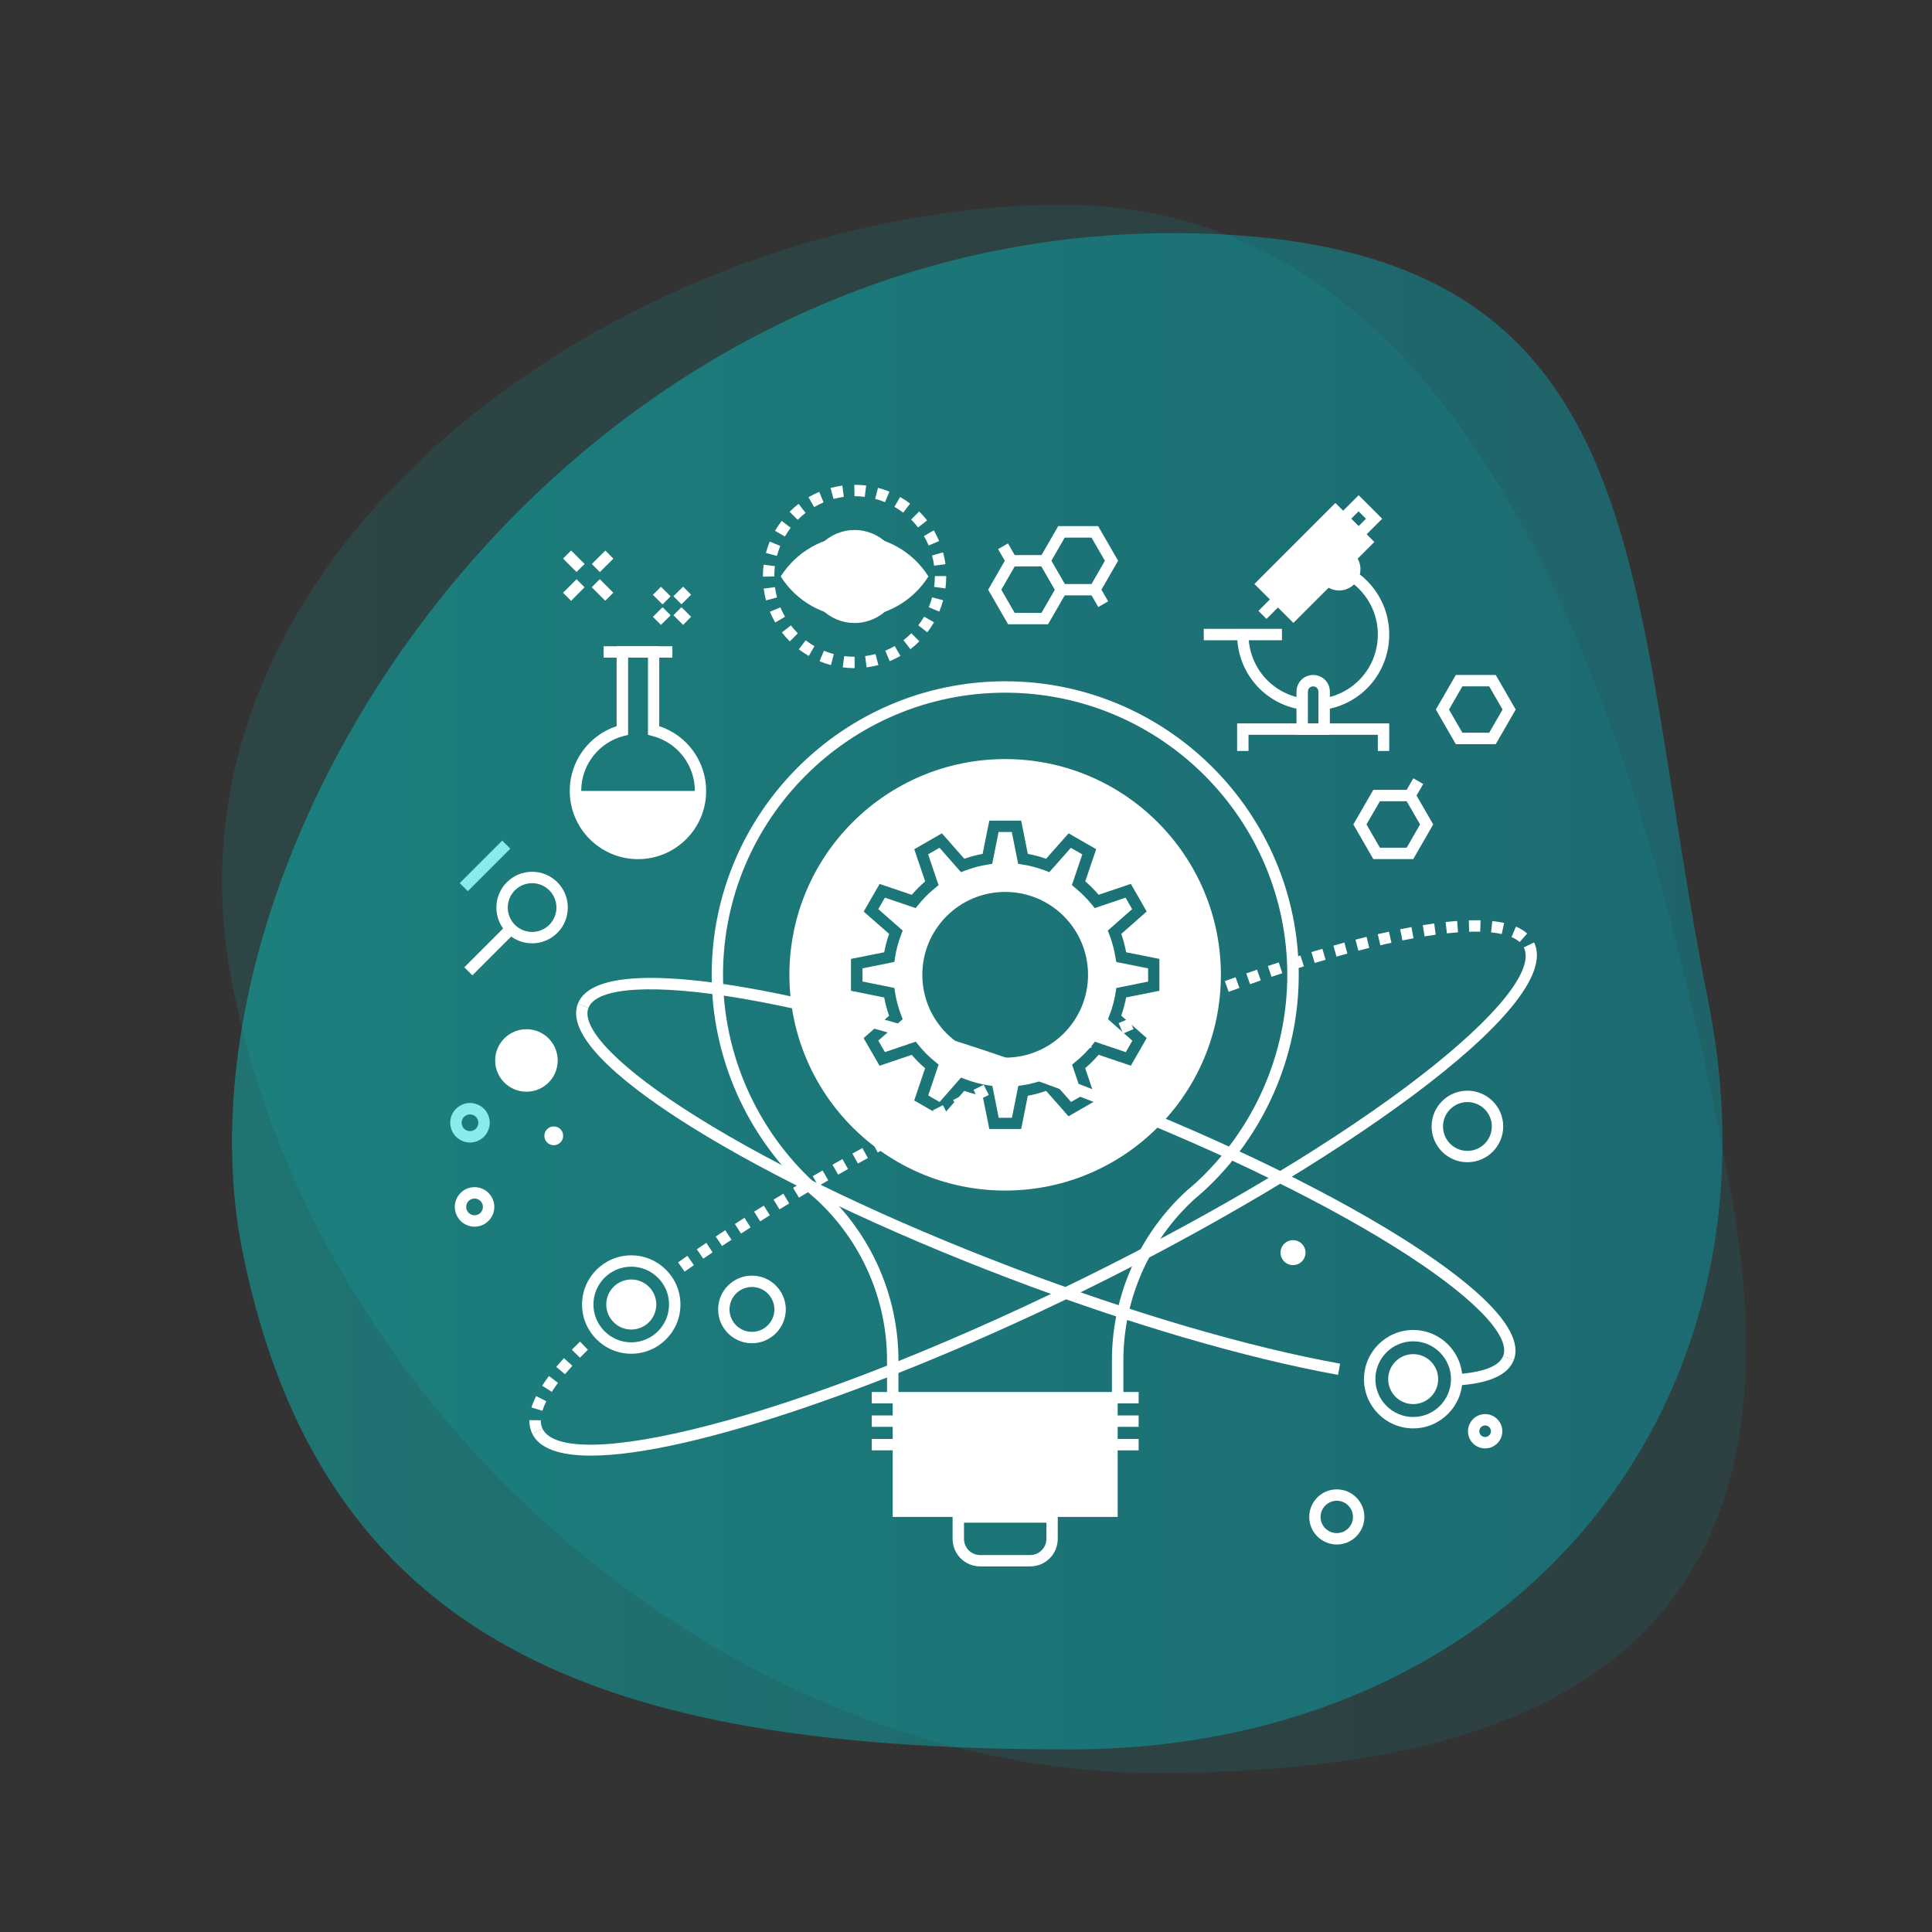 <?xml version="1.0" encoding="UTF-8" standalone="no"?>
<svg
   xmlns:dc="http://purl.org/dc/elements/1.1/"
   xmlns:cc="http://creativecommons.org/ns#"
   xmlns:rdf="http://www.w3.org/1999/02/22-rdf-syntax-ns#"
   xmlns:svg="http://www.w3.org/2000/svg"
   xmlns="http://www.w3.org/2000/svg"
   xmlns:xlink="http://www.w3.org/1999/xlink"
   xmlns:sodipodi="http://sodipodi.sourceforge.net/DTD/sodipodi-0.dtd"
   xmlns:inkscape="http://www.inkscape.org/namespaces/inkscape"
   xml:space="preserve"
   style="enable-background:new 0 0 300 300;"
   viewBox="0 0 300 300"
   y="0px"
   x="0px"
   id="Capa_1"
   version="1.1"
   sodipodi:docname="img-aprende-mobile.svg"
   inkscape:version="0.92.4 (5da689c313, 2019-01-14)"><rect x="0" y="0" width="300" height="300" fill="#333333" stroke="none"/><sodipodi:namedview
   pagecolor="#ffffff"
   bordercolor="#666666"
   borderopacity="1"
   objecttolerance="10"
   gridtolerance="10"
   guidetolerance="10"
   inkscape:pageopacity="0"
   inkscape:pageshadow="2"
   inkscape:window-width="1920"
   inkscape:window-height="976"
   id="namedview180"
   showgrid="false"
   inkscape:zoom="1.1125147"
   inkscape:cx="41.355681"
   inkscape:cy="119.60726"
   inkscape:window-x="0"
   inkscape:window-y="27"
   inkscape:window-maximized="1"
   inkscape:current-layer="g68" /><defs
   id="defs73"><clipPath
     id="SVGID_2_-0"><use
       id="use7"
       style="overflow:visible"
       xlink:href="#SVGID_1_"
       x="0"
       y="0"
       width="100%"
       height="100%" /></clipPath><clipPath
     id="SVGID_4_-9"><use
       id="use13"
       style="overflow:visible"
       xlink:href="#SVGID_3_"
       x="0"
       y="0"
       width="100%"
       height="100%" /></clipPath><clipPath
     id="clipPath283"><use
       id="use281"
       style="overflow:visible"
       xlink:href="#SVGID_1_"
       x="0"
       y="0"
       width="100%"
       height="100%" /></clipPath><clipPath
     id="SVGID_6_-1"><use
       id="use25"
       style="overflow:visible"
       xlink:href="#SVGID_5_"
       x="0"
       y="0"
       width="100%"
       height="100%" /></clipPath><rect
     height="249.13"
     width="249.08"
     y="19.3"
     x="26.13"
     id="SVGID_1_" /><rect
     height="249.13"
     width="249.08"
     y="19.3"
     x="26.13"
     id="SVGID_3_" /><rect
     height="240.9"
     width="234.18"
     y="25.04"
     x="28.5"
     id="SVGID_5_" /><clipPath
     clipPathUnits="userSpaceOnUse"
     id="clipPath60"><path
       d="M 74.221,761.957 H 393.885 V 433.123 H 74.221 Z"
       id="path58-3"
       inkscape:connector-curvature="0" /></clipPath><clipPath
     clipPathUnits="userSpaceOnUse"
     id="clipPath64"><path
       d="m 390.81,595.494 c 17.795,-89.675 -43.443,-162.371 -136.78,-162.371 -93.336,0 -159.772,18.353 -177.567,108.028 -17.795,89.675 71.99,227.944 210.306,220.519 94.204,-5.058 86.246,-76.501 104.041,-166.176"
       id="path62-6"
       inkscape:connector-curvature="0" /></clipPath><linearGradient
     x1="0"
     y1="0"
     x2="1"
     y2="0"
     gradientUnits="userSpaceOnUse"
     gradientTransform="matrix(319.665,0,0,-319.665,74.221,597.54)"
     spreadMethod="pad"
     id="linearGradient70"><stop
       style="stop-opacity:1;stop-color:#00dbd4"
       offset="0"
       id="stop66" /><stop
       style="stop-opacity:1;stop-color:#00afbf"
       offset="1"
       id="stop68" /></linearGradient><clipPath
     clipPathUnits="userSpaceOnUse"
     id="clipPath28"><path
       d="M 70.99,769.796 H 411 V 429.727 H 70.99 Z"
       id="path26"
       inkscape:connector-curvature="0" /></clipPath><clipPath
     clipPathUnits="userSpaceOnUse"
     id="clipPath32"><path
       d="m 407.139,558.106 c 18.827,-94.873 -32.396,-128.379 -127.578,-128.379 -95.184,0 -187.606,76.909 -206.433,171.78 -18.826,94.872 90.237,168.289 185.42,168.289 95.183,0 129.765,-116.818 148.591,-211.69"
       id="path30"
       inkscape:connector-curvature="0" /></clipPath><linearGradient
     x1="0"
     y1="0"
     x2="1"
     y2="0"
     gradientUnits="userSpaceOnUse"
     gradientTransform="matrix(340.01,0,0,-340.01,70.99,599.761)"
     spreadMethod="pad"
     id="linearGradient38"><stop
       style="stop-opacity:1;stop-color:#00dbd4"
       offset="0"
       id="stop34" /><stop
       style="stop-opacity:1;stop-color:#00afbf"
       offset="1"
       id="stop36" /></linearGradient></defs>
<style
   id="style2"
   type="text/css">
	.st0{opacity:0.7;}
	.st1{opacity:0.11;clip-path:url(#SVGID_2_);}
	.st2{clip-path:url(#SVGID_4_);fill:#333333;}
	.st3{opacity:0.2;clip-path:url(#SVGID_2_);}
	.st4{clip-path:url(#SVGID_6_);fill:#333333;}
	.st5{fill:#FFFFFF;}
	.st6{opacity:0.11;}
	.st7{clip-path:url(#SVGID_8_);}
	.st8{clip-path:url(#SVGID_10_);fill:url(#SVGID_11_);}
	.st9{opacity:0.2;}
	.st10{clip-path:url(#SVGID_13_);}
	.st11{clip-path:url(#SVGID_15_);fill:url(#SVGID_16_);}
	.st12{opacity:0.84;}
	.st13{opacity:0.11;fill:url(#SVGID_17_);}
	.st14{opacity:0.2;fill:url(#SVGID_18_);}
	.st15{fill:url(#SVGID_19_);}
	.st16{opacity:0.11;fill:url(#SVGID_20_);}
	.st17{opacity:0.2;fill:url(#SVGID_21_);}
	.st18{fill:url(#SVGID_22_);}
	.st19{opacity:0.11;fill:url(#SVGID_23_);}
	.st20{opacity:0.2;fill:url(#SVGID_24_);}
	.st21{fill:url(#SVGID_25_);}
	.st22{opacity:0.95;}
	.st23{opacity:0.11;fill:url(#SVGID_26_);}
	.st24{opacity:0.2;fill:url(#SVGID_27_);}
	.st25{fill:url(#SVGID_28_);}
	.st26{fill:url(#SVGID_29_);}
	.st27{fill:url(#SVGID_30_);}
	.st28{fill:url(#SVGID_31_);}
	.st29{fill:url(#SVGID_32_);}
	.st30{fill:url(#SVGID_33_);}
	.st31{fill:url(#SVGID_34_);}
	.st32{fill:url(#SVGID_35_);}
	.st33{fill:url(#SVGID_36_);}
	.st34{fill:url(#SVGID_37_);}
	.st35{opacity:0.15;}
	.st36{opacity:0.11;fill:url(#SVGID_38_);}
	.st37{opacity:0.2;fill:url(#SVGID_39_);}
	.st38{fill:url(#SVGID_40_);}
</style>
<path
   style="fill:#ffffff"
   id="path4"
   d="m 72.98,177.41 c -1.69,0 -3.07,-1.38 -3.07,-3.07 0,-1.69 1.38,-3.07 3.07,-3.07 1.69,0 3.07,1.38 3.07,3.07 -0.01,1.69 -1.38,3.07 -3.07,3.07 m 0,-4.37 c -0.72,0 -1.3,0.58 -1.3,1.3 0,0.72 0.58,1.3 1.3,1.3 0.72,0 1.3,-0.58 1.3,-1.3 0,-0.72 -0.59,-1.3 -1.3,-1.3"
   class="st5" />
<rect
   style="fill:#ffffff;stroke-width:1"
   id="rect6"
   height="1.77"
   width="9.33"
   class="st5"
   transform="rotate(-45)"
   y="147.445"
   x="-46.484" />
<g
   id="g68">
	<g
   transform="matrix(0.696,0,0,-0.716,-14.931,582.986)"
   id="g22"><g
     id="g24" /><g
     id="g52"><g
       clip-path="url(#clipPath28)"
       id="g50"
       style="opacity:0.11"><g
         id="g48"><g
           clip-path="url(#clipPath32)"
           id="g46"><g
             id="g44"><g
               id="g42"><path
                 d="m 407.139,558.106 c 18.827,-94.873 -32.396,-128.379 -127.578,-128.379 -95.184,0 -187.606,76.909 -206.433,171.78 -18.826,94.872 90.237,168.289 185.42,168.289 95.183,0 129.765,-116.818 148.591,-211.69"
                 style="fill:url(#linearGradient38);stroke:none"
                 id="path40-53"
                 inkscape:connector-curvature="0" /></g></g></g></g></g></g></g><g
   id="g54"
   transform="matrix(0.724,0,0,-0.716,-17.711,581.761)"><g
     id="g56" /><g
     id="g84"><g
       clip-path="url(#clipPath60)"
       id="g82"
       style="opacity:0.39"><g
         id="g80"><g
           clip-path="url(#clipPath64)"
           id="g78"><g
             id="g76"><g
               id="g74"><path
                 d="m 390.81,595.494 c 17.795,-89.675 -43.443,-162.371 -136.78,-162.371 -93.336,0 -159.772,18.353 -177.567,108.028 -17.795,89.675 71.99,227.944 210.306,220.519 94.204,-5.058 86.246,-76.501 104.041,-166.176"
                 style="fill:url(#linearGradient70);stroke:none"
                 id="path72-7"
                 inkscape:connector-curvature="0" /></g></g></g></g></g></g></g>
	
	
<path
   style="fill:#ffffff"
   id="path38-5"
   d="m 82.649,222.629 c -0.3,-0.62 -0.45,-1.3 -0.45,-2.04 v -0.07 l 1.77,0.02 c 0,0.52 0.09,0.94 0.27,1.31 z m 1.57,-3.56 -1.69,-0.52 c 0.17,-0.56 0.42,-1.15 0.73,-1.76 l 1.58,0.8 c -0.27,0.51 -0.47,1.01 -0.62,1.48 m 1.46,-2.94 -1.49,-0.96 c 0.31,-0.48 0.67,-0.99 1.05,-1.5 l 1.41,1.06 c -0.36,0.48 -0.68,0.95 -0.97,1.4 m 2.05,-2.74 -1.35,-1.14 c 0.37,-0.44 0.77,-0.9 1.19,-1.36 l 1.3,1.19 c -0.4,0.45 -0.79,0.89 -1.14,1.31 m 2.33,-2.57 -1.27,-1.23 c 0.41,-0.42 0.83,-0.84 1.27,-1.27 l 1.23,1.27 c -0.42,0.42 -0.83,0.83 -1.23,1.23 m 16.25,-13.36 -1.02,-1.44 c 0.48,-0.34 0.96,-0.68 1.45,-1.02 l 1.01,1.45 c -0.49,0.34 -0.97,0.68 -1.44,1.01 m 2.89,-2.01 -1,-1.46 c 0.48,-0.33 0.97,-0.66 1.47,-1 l 0.99,1.47 c -0.5,0.33 -0.98,0.66 -1.46,0.99 m 2.92,-1.97 -0.98,-1.47 c 0.49,-0.33 0.98,-0.65 1.48,-0.98 l 0.97,1.48 c -0.49,0.32 -0.98,0.65 -1.47,0.97 m 2.95,-1.93 -0.96,-1.49 c 0.49,-0.32 0.99,-0.64 1.49,-0.96 l 0.95,1.49 c -0.5,0.32 -0.99,0.64 -1.48,0.96 m 2.97,-1.9 -0.94,-1.5 c 0.5,-0.31 1,-0.63 1.51,-0.94 l 0.93,1.5 c -0.51,0.32 -1,0.63 -1.5,0.94 m 3,-1.86 -0.92,-1.51 c 0.5,-0.31 1.01,-0.61 1.52,-0.92 l 0.91,1.51 c -0.51,0.31 -1.01,0.62 -1.51,0.92 m 3.02,-1.82 -0.91,-1.52 c 0.5,-0.3 1.01,-0.6 1.52,-0.91 l 0.9,1.52 c -0.51,0.31 -1.01,0.61 -1.51,0.91 m 3.03,-1.8 -0.89,-1.53 c 0.51,-0.3 1.02,-0.59 1.53,-0.89 l 0.88,1.53 c -0.5,0.3 -1.01,0.59 -1.52,0.89 m 3.06,-1.77 -0.88,-1.54 c 0.51,-0.29 1.02,-0.58 1.54,-0.88 l 0.87,1.54 c -0.51,0.3 -1.03,0.59 -1.53,0.88 m 3.07,-1.73 -0.86,-1.54 c 0.51,-0.29 1.03,-0.57 1.55,-0.86 l 0.86,1.55 c -0.53,0.28 -1.04,0.56 -1.55,0.85 m 3.08,-1.71 -0.85,-1.55 c 0.52,-0.28 1.04,-0.57 1.56,-0.85 l 0.84,1.55 c -0.52,0.28 -1.03,0.57 -1.55,0.85 m 3.11,-1.68 -0.84,-1.56 c 0.52,-0.28 1.04,-0.56 1.56,-0.83 l 0.83,1.56 c -0.52,0.27 -1.04,0.55 -1.55,0.83 m 3.11,-1.66 -0.82,-1.57 c 0.52,-0.27 1.04,-0.55 1.57,-0.82 l 0.82,1.57 c -0.53,0.27 -1.05,0.55 -1.57,0.82 m 3.13,-1.63 -0.81,-1.57 c 0.52,-0.27 1.05,-0.54 1.58,-0.81 l 0.8,1.58 c -0.52,0.26 -1.05,0.53 -1.57,0.8 m 3.15,-1.6 -0.8,-1.58 c 0.53,-0.26 1.05,-0.53 1.58,-0.79 l 0.79,1.58 c -0.52,0.26 -1.05,0.52 -1.57,0.79 m 3.15,-1.58 -0.78,-1.58 c 0.48,-0.24 0.95,-0.47 1.43,-0.71 l 0.15,-0.08 0.79,1.58 -0.16,0.08 c -0.48,0.24 -0.96,0.48 -1.43,0.71 m 3.17,-1.55 -0.77,-1.59 c 0.53,-0.26 1.06,-0.52 1.6,-0.77 l 0.77,1.59 c -0.54,0.25 -1.07,0.51 -1.6,0.77 m 3.18,-1.53 -0.76,-1.6 c 0.53,-0.25 1.07,-0.51 1.6,-0.76 l 0.75,1.6 c -0.53,0.26 -1.06,0.51 -1.59,0.76 m 3.19,-1.5 -0.74,-1.6 c 0.54,-0.25 1.07,-0.5 1.61,-0.74 l 0.74,1.61 c -0.54,0.23 -1.07,0.48 -1.61,0.73 m 3.21,-1.48 -0.73,-1.61 c 0.54,-0.25 1.08,-0.49 1.61,-0.73 l 0.73,1.61 c -0.54,0.25 -1.07,0.49 -1.61,0.73 m 3.22,-1.44 -0.72,-1.61 c 0.54,-0.24 1.08,-0.48 1.62,-0.72 l 0.71,1.62 c -0.54,0.23 -1.07,0.47 -1.61,0.71 m 3.23,-1.42 -0.71,-1.62 c 0.54,-0.24 1.09,-0.47 1.63,-0.7 l 0.7,1.63 c -0.54,0.22 -1.08,0.45 -1.62,0.69 m 3.24,-1.4 -0.69,-1.63 c 0.55,-0.23 1.09,-0.46 1.63,-0.69 l 0.68,1.63 c -0.53,0.23 -1.08,0.46 -1.62,0.69 m 3.25,-1.36 -0.67,-1.63 c 0.55,-0.23 1.1,-0.45 1.64,-0.67 l 0.67,1.64 c -0.54,0.21 -1.09,0.44 -1.64,0.66 m 3.27,-1.33 -0.66,-1.64 c 0.55,-0.22 1.1,-0.44 1.65,-0.66 l 0.65,1.64 c -0.54,0.22 -1.09,0.44 -1.64,0.66 m 3.28,-1.3 -0.64,-1.65 c 0.56,-0.22 1.11,-0.43 1.65,-0.64 l 0.63,1.65 c -0.54,0.22 -1.09,0.43 -1.64,0.64 m 3.29,-1.26 -0.62,-1.65 c 0.56,-0.21 1.11,-0.42 1.66,-0.62 l 0.61,1.66 c -0.54,0.19 -1.09,0.4 -1.65,0.61 m 3.31,-1.23 -0.6,-1.66 c 0.56,-0.2 1.11,-0.4 1.67,-0.6 l 0.6,1.66 c -0.56,0.2 -1.11,0.4 -1.67,0.6 m 3.32,-1.19 -0.59,-1.67 c 0.56,-0.2 1.12,-0.39 1.67,-0.58 l 0.58,1.67 c -0.55,0.2 -1.1,0.39 -1.66,0.58 m 3.33,-1.14 -0.56,-1.68 c 0.56,-0.19 1.13,-0.38 1.69,-0.56 l 0.55,1.68 c -0.56,0.18 -1.12,0.37 -1.68,0.56 m 3.35,-1.1 -0.54,-1.68 c 0.57,-0.18 1.13,-0.36 1.69,-0.53 l 0.53,1.69 c -0.56,0.16 -1.11,0.34 -1.68,0.52 m 3.36,-1.05 -0.51,-1.69 c 0.57,-0.17 1.14,-0.34 1.7,-0.51 l 0.5,1.7 c -0.56,0.16 -1.12,0.33 -1.69,0.5 m 3.38,-0.99 -0.48,-1.7 c 0.58,-0.16 1.15,-0.32 1.71,-0.48 l 0.46,1.71 c -0.55,0.16 -1.12,0.31 -1.69,0.47 m 3.4,-0.92 -0.45,-1.71 c 0.58,-0.15 1.16,-0.3 1.72,-0.44 l 0.42,1.72 c -0.55,0.14 -1.12,0.28 -1.69,0.43 m 3.41,-0.84 -0.4,-1.72 c 0.59,-0.14 1.17,-0.27 1.74,-0.39 l 0.38,1.73 c -0.57,0.11 -1.14,0.24 -1.72,0.38 m 21.63,-0.5 c -0.33,-0.29 -0.75,-0.55 -1.26,-0.77 l 0.69,-1.63 c 0.68,0.29 1.27,0.65 1.74,1.08 z m -18.2,-0.25 -0.35,-1.73 c 0.59,-0.12 1.18,-0.23 1.75,-0.34 l 0.32,1.74 c -0.56,0.1 -1.14,0.21 -1.72,0.33 m 3.44,-0.63 -0.28,-1.74 c 0.6,-0.1 1.19,-0.19 1.77,-0.27 l 0.24,1.75 c -0.56,0.08 -1.14,0.17 -1.73,0.26 m 11.98,-0.36 c -0.5,-0.11 -1.05,-0.2 -1.65,-0.26 l 0.18,-1.76 c 0.66,0.07 1.28,0.17 1.84,0.29 z m -8.52,-0.11 -0.19,-1.76 c 0.61,-0.07 1.21,-0.12 1.79,-0.16 l 0.13,1.76 c -0.56,0.04 -1.13,0.1 -1.73,0.16 m 3.46,-0.25 -0.05,-1.77 c 0.63,-0.02 1.24,-0.02 1.82,-0.01 l -0.05,1.77 c -0.55,-0.01 -1.12,-0.01 -1.72,0.01"
   class="st5" /><path
   style="fill:#ffffff"
   id="path40-5"
   d="m 235.069,211.189 -1.65,-0.63 c 1.23,-3.25 -5.08,-9.58 -16.88,-16.95 -12.5,-7.81 -29.93,-16.12 -49.07,-23.41 -19.14,-7.28 -37.68,-12.66 -52.21,-15.14 -13.71,-2.34 -22.64,-1.8 -23.88,1.44 l -1.65,-0.63 c 2.06,-5.41 15.18,-4.38 25.83,-2.56 14.64,2.5 33.3,7.91 52.54,15.23 19.25,7.33 36.78,15.69 49.38,23.56 9.15,5.73 19.64,13.68 17.59,19.09"
   class="st5" /><path
   style="fill:#ffffff"
   id="path42-4"
   d="m 174.429,217.039 h -1.77 v -5.81 c 0,-10.01 4.25,-19.63 11.66,-26.38 l 1.3,-1.12 c 9.06,-8.28 14.27,-20.07 14.27,-32.35 0,-24.16 -19.65,-43.81 -43.81,-43.82 -24.16,0.01 -43.81,19.66 -43.81,43.82 0,12.27 5.21,24.07 14.29,32.36 l 1.27,1.09 c 7.43,6.77 11.68,16.39 11.68,26.4 v 5.81 h -1.77 v -5.81 c 0,-9.51 -4.04,-18.65 -11.09,-25.08 l -1.26,-1.09 c -9.46,-8.64 -14.88,-20.91 -14.88,-33.68 0,-25.13 20.45,-45.58 45.58,-45.59 25.13,0.01 45.58,20.46 45.58,45.59 0,12.77 -5.42,25.04 -14.86,33.67 l -1.3,1.12 c -7.03,6.41 -11.07,15.55 -11.07,25.06 v 5.81 z"
   class="st5" /><rect
   style="fill:#ffffff"
   id="rect44-7"
   height="18.52"
   width="34.93"
   class="st5"
   y="217.029"
   x="138.619" /><rect
   style="fill:#ffffff"
   id="rect46-6"
   height="1.77"
   width="41.44"
   class="st5"
   y="216.149"
   x="135.369" /><rect
   style="fill:#ffffff"
   id="rect48-5"
   height="1.77"
   width="41.44"
   class="st5"
   y="219.789"
   x="135.369" /><rect
   style="fill:#ffffff"
   id="rect50-6"
   height="1.77"
   width="41.44"
   class="st5"
   y="223.439"
   x="135.369" /><path
   style="fill:#ffffff"
   id="path52-9"
   d="m 159.969,243.229 h -7.77 c -1.15,0 -2.22,-0.45 -3.03,-1.25 -0.81,-0.81 -1.25,-1.89 -1.25,-3.03 v -4.28 h 16.33 v 4.28 c 0,1.14 -0.45,2.22 -1.25,3.03 -0.81,0.81 -1.89,1.25 -3.03,1.25 m -10.28,-6.79 v 2.51 c 0,0.67 0.26,1.3 0.73,1.78 0.47,0.47 1.11,0.74 1.78,0.74 h 7.77 c 0.67,0 1.3,-0.26 1.78,-0.74 0.47,-0.48 0.74,-1.11 0.74,-1.78 v -2.51 z"
   class="st5" /><path
   style="fill:#ffffff"
   id="path54-3"
   d="m 173.219,148.739 c -0.19,-1.24 -0.52,-2.48 -0.98,-3.67 l -0.22,-0.57 3.78,-3.33 -1.02,-1.78 -4.79,1.62 -0.39,-0.48 c -0.79,-0.98 -1.69,-1.88 -2.68,-2.69 l -0.48,-0.39 1.62,-4.78 -1.78,-1.02 -3.34,3.78 -0.57,-0.22 c -1.19,-0.46 -2.43,-0.79 -3.66,-0.98 l -0.61,-0.09 -0.99,-4.95 h -2.05 l -0.99,4.95 -0.61,0.09 c -1.24,0.19 -2.47,0.52 -3.66,0.98 l -0.58,0.22 -3.33,-3.79 -1.77,1.02 1.62,4.79 -0.48,0.39 c -0.99,0.79 -1.89,1.7 -2.68,2.68 l -0.39,0.49 -4.78,-1.62 -1.03,1.78 3.79,3.33 -0.22,0.58 c -0.47,1.21 -0.8,2.45 -0.98,3.68 l -0.09,0.61 -4.95,0.99 v 2.05 l 4.95,1 0.09,0.61 c 0.18,1.22 0.51,2.45 0.98,3.66 l 0.22,0.58 -3.79,3.33 1.03,1.78 4.79,-1.62 0.39,0.49 c 0.79,0.99 1.69,1.89 2.68,2.68 l 0.48,0.39 -1.62,4.79 1.77,1.02 3.33,-3.79 0.58,0.22 c 1.21,0.47 2.45,0.8 3.66,0.98 l 0.62,0.09 0.99,4.95 h 2.05 l 0.99,-4.95 0.62,-0.09 c 1.22,-0.18 2.45,-0.51 3.66,-0.98 l 0.58,-0.22 3.33,3.78 1.78,-1.02 -1.62,-4.78 0.48,-0.39 c 0.99,-0.79 1.89,-1.7 2.68,-2.68 l 0.39,-0.48 4.79,1.62 1.02,-1.78 -3.78,-3.34 0.22,-0.58 c 0.46,-1.19 0.79,-2.42 0.98,-3.65 l 0.09,-0.61 4.94,-1 v -2.05 l -4.94,-0.99 z m -17.13,15.49 c -7.12,0 -12.87,-5.75 -12.87,-12.86 0,-7.11 5.74,-12.87 12.87,-12.87 7.1,0 12.86,5.75 12.86,12.87 0,7.11 -5.76,12.86 -12.86,12.86"
   class="st5" /><path
   style="fill:#ffffff"
   id="path56-7"
   d="m 156.079,117.869 c -18.5,0 -33.5,15 -33.5,33.5 0,18.5 15,33.5 33.5,33.5 18.5,0 33.5,-15 33.5,-33.5 0,-18.5 -15,-33.5 -33.5,-33.5 m 18.79,37.01 c -0.18,0.95 -0.44,1.9 -0.76,2.83 l 3.95,3.48 -2.46,4.29 -5.01,-1.69 c -0.64,0.74 -1.33,1.44 -2.08,2.08 l 1.69,5 -4.28,2.47 -3.48,-3.95 c -0.94,0.33 -1.89,0.59 -2.84,0.76 l -1.03,5.16 h -4.95 l -1.04,-5.16 c -0.95,-0.17 -1.9,-0.43 -2.85,-0.76 l -3.48,3.96 -4.29,-2.47 1.69,-5 c -0.74,-0.64 -1.44,-1.33 -2.08,-2.08 l -4.99,1.69 -2.48,-4.29 3.96,-3.47 c -0.33,-0.94 -0.59,-1.89 -0.76,-2.84 l -5.16,-1.04 v -4.95 l 5.16,-1.03 c 0.18,-0.96 0.43,-1.91 0.77,-2.85 l -3.96,-3.47 2.48,-4.29 4.99,1.69 c 0.64,-0.75 1.33,-1.44 2.08,-2.08 l -1.69,-5 4.29,-2.47 3.48,3.95 c 0.93,-0.33 1.88,-0.58 2.84,-0.76 l 1.04,-5.16 h 4.95 l 1.03,5.16 c 0.96,0.18 1.91,0.43 2.84,0.76 l 3.49,-3.95 4.28,2.46 -1.69,5 c 0.75,0.64 1.44,1.34 2.08,2.08 l 5,-1.69 2.46,4.29 -3.95,3.48 c 0.33,0.93 0.58,1.89 0.76,2.85 l 5.16,1.03 v 4.95 z"
   class="st5" /><path
   style="fill:#ffffff"
   id="path58-4"
   d="m 207.769,213.489 c -14.43,-2.61 -32.57,-7.93 -51.08,-14.98 -19.24,-7.32 -36.78,-15.69 -49.38,-23.55 -9.16,-5.72 -19.65,-13.68 -17.59,-19.09 l 1.65,0.63 c -1.23,3.25 5.07,9.59 16.88,16.96 12.5,7.81 29.93,16.12 49.07,23.4 18.42,7.01 36.44,12.3 50.77,14.89 z"
   class="st5" /><path
   style="fill:#ffffff"
   id="path60-5"
   d="m 226.239,215.139 -0.11,-1.76 c 4.16,-0.26 6.68,-1.24 7.28,-2.82 l 1.65,0.63 c -0.88,2.31 -3.84,3.64 -8.82,3.95"
   class="st5" /><path
   style="fill:#ffffff"
   id="path62-2"
   d="m 91.759,226.029 c -4.74,0 -7.96,-1.05 -9.11,-3.4 l 1.59,-0.78 c 3.41,6.94 37.66,-0.65 83.24,-23 45.57,-22.35 72.54,-44.8 69.14,-51.74 l 1.59,-0.78 c 4.9,9.99 -31.72,35.36 -69.95,54.11 -29.27,14.36 -61.02,25.59 -76.5,25.59"
   class="st5" /><path
   style="fill:#ffffff"
   id="path64-5"
   d="m 101.909,202.559 c 0,2.15 -1.74,3.89 -3.89,3.89 -2.14,0 -3.88,-1.74 -3.88,-3.89 0,-2.14 1.74,-3.88 3.88,-3.88 2.15,0 3.89,1.74 3.89,3.88"
   class="st5" /><path
   style="fill:#ffffff"
   id="path66-4"
   d="m 98.019,210.209 c -4.21,0 -7.64,-3.43 -7.64,-7.64 0,-4.21 3.43,-7.64 7.64,-7.64 4.21,0 7.64,3.43 7.64,7.64 0.01,4.21 -3.42,7.64 -7.64,7.64 m 0,-13.52 c -3.24,0 -5.87,2.63 -5.87,5.87 0,3.24 2.64,5.88 5.87,5.88 3.24,0 5.87,-2.64 5.87,-5.88 0.01,-3.23 -2.63,-5.87 -5.87,-5.87"
   class="st5" /><path
   style="fill:#ffffff"
   id="path68-7"
   d="m 223.319,214.149 c 0,2.15 -1.74,3.88 -3.88,3.88 -2.14,0 -3.88,-1.74 -3.88,-3.88 0,-2.14 1.74,-3.88 3.88,-3.88 2.14,0 3.88,1.74 3.88,3.88"
   class="st5" /><path
   style="fill:#ffffff"
   id="path70-4"
   d="m 219.439,221.799 c -4.21,0 -7.64,-3.43 -7.64,-7.64 0,-4.21 3.43,-7.64 7.64,-7.64 4.21,0 7.64,3.43 7.64,7.64 0,4.21 -3.43,7.64 -7.64,7.64 m 0,-13.52 c -3.24,0 -5.87,2.63 -5.87,5.87 0,3.24 2.63,5.88 5.87,5.88 3.24,0 5.87,-2.64 5.87,-5.88 0,-3.23 -2.64,-5.87 -5.87,-5.87"
   class="st5" /><path
   style="fill:#ffffff"
   id="path72-4"
   d="m 207.579,239.829 c -2.36,0 -4.28,-1.92 -4.28,-4.28 0,-2.36 1.92,-4.28 4.28,-4.28 2.36,0 4.28,1.92 4.28,4.28 0,2.36 -1.92,4.28 -4.28,4.28 m 0,-6.79 c -1.39,0 -2.52,1.13 -2.52,2.51 0,1.39 1.13,2.51 2.52,2.51 1.39,0 2.51,-1.13 2.51,-2.51 0,-1.39 -1.13,-2.51 -2.51,-2.51"
   class="st5" /><path
   style="fill:#ffffff"
   id="path74-3"
   d="m 116.759,208.579 c -2.9,0 -5.25,-2.36 -5.25,-5.25 0,-2.9 2.36,-5.25 5.25,-5.25 2.9,0 5.26,2.36 5.26,5.25 -0.01,2.89 -2.37,5.25 -5.26,5.25 m 0,-8.74 c -1.92,0 -3.48,1.56 -3.48,3.49 0,1.92 1.56,3.48 3.48,3.48 1.92,0 3.49,-1.56 3.49,-3.48 -0.01,-1.92 -1.57,-3.49 -3.49,-3.49"
   class="st5" /><path
   style="fill:#ffffff"
   id="path76-0"
   d="m 227.859,180.469 c -3.06,0 -5.56,-2.49 -5.56,-5.56 0,-3.06 2.49,-5.55 5.56,-5.55 3.06,0 5.56,2.49 5.56,5.55 0,3.07 -2.49,5.56 -5.56,5.56 m 0,-9.34 c -2.09,0 -3.79,1.7 -3.79,3.79 0,2.09 1.7,3.79 3.79,3.79 2.09,0 3.79,-1.7 3.79,-3.79 0,-2.1 -1.7,-3.79 -3.79,-3.79"
   class="st5" /><path
   style="fill:#ffffff"
   id="path78-7"
   d="m 86.599,164.669 c 0,2.69 -2.17,4.85 -4.85,4.85 -2.68,0 -4.86,-2.17 -4.86,-4.85 0,-2.68 2.18,-4.85 4.86,-4.85 2.68,-0.01 4.85,2.17 4.85,4.85"
   class="st5" /><path
   style="fill:#ffffff"
   id="path80-8"
   d="m 202.719,194.509 c 0,1.07 -0.87,1.94 -1.94,1.94 -1.07,0 -1.94,-0.87 -1.94,-1.94 0,-1.08 0.87,-1.94 1.94,-1.94 1.07,0 1.94,0.86 1.94,1.94"
   class="st5" /><path
   style="fill:#ffffff"
   id="path82-6"
   d="m 87.449,176.369 c 0,0.8 -0.65,1.46 -1.46,1.46 -0.81,0 -1.46,-0.65 -1.46,-1.46 0,-0.8 0.65,-1.46 1.46,-1.46 0.81,0 1.46,0.65 1.46,1.46"
   class="st5" /><path
   style="fill:#ffffff"
   id="path84-8"
   d="m 230.609,224.909 c -1.47,0 -2.66,-1.19 -2.66,-2.66 0,-1.47 1.19,-2.67 2.66,-2.67 1.47,0 2.67,1.2 2.67,2.67 0,1.46 -1.2,2.66 -2.67,2.66 m 0,-3.57 c -0.49,0 -0.9,0.4 -0.9,0.9 0,0.49 0.4,0.9 0.9,0.9 0.49,0 0.9,-0.4 0.9,-0.9 0,-0.49 -0.4,-0.9 -0.9,-0.9"
   class="st5" /><path
   style="fill:#ffffff"
   id="path86-8"
   d="m 73.689,190.479 c -1.69,0 -3.07,-1.38 -3.07,-3.07 0,-1.69 1.38,-3.07 3.07,-3.07 1.69,0 3.07,1.38 3.07,3.07 -0.01,1.69 -1.38,3.07 -3.07,3.07 m 0,-4.37 c -0.72,0 -1.3,0.58 -1.3,1.3 0,0.72 0.58,1.3 1.3,1.3 0.72,0 1.3,-0.58 1.3,-1.3 0,-0.72 -0.59,-1.3 -1.3,-1.3"
   class="st5" /><path
   style="fill:#ffffff"
   id="path88-4"
   d="m 202.069,110.189 c -5.78,-0.9 -9.97,-5.81 -9.97,-11.66 h 1.77 c 0,4.98 3.57,9.15 8.48,9.92 z"
   class="st5" /><path
   style="fill:#ffffff"
   id="path90-3"
   d="m 205.739,110.189 -0.27,-1.75 c 4.91,-0.77 8.48,-4.94 8.48,-9.92 0,-5.54 -4.51,-10.04 -10.04,-10.04 v -1.77 c 6.51,0 11.81,5.3 11.81,11.81 0,5.87 -4.2,10.77 -9.98,11.67"
   class="st5" /><rect
   id="rect92-1"
   height="6.8"
   width="16.021"
   class="st5"
   transform="rotate(-45.012)"
   y="202.761"
   x="74.467"
   style="fill:#ffffff;stroke-width:1" /><path
   style="fill:#ffffff"
   id="path94-4"
   d="m 200.839,96.729 -6.06,-6.05 12.58,-12.58 6.05,6.06 z m -3.56,-6.05 3.56,3.55 10.08,-10.08 -3.55,-3.56 z"
   class="st5" /><path
   style="fill:#ffffff"
   id="path96-9"
   d="m 210.969,84.199 -3.65,-3.65 3.65,-3.65 3.66,3.65 z m -1.16,-3.65 1.15,1.15 1.15,-1.15 -1.15,-1.15 z"
   class="st5" /><rect
   id="rect98-2"
   height="1.77"
   width="3.4"
   class="st5"
   transform="rotate(-45)"
   y="205.25"
   x="71.104"
   style="fill:#ffffff;stroke-width:1" /><rect
   style="fill:#ffffff"
   id="rect100-0"
   height="1.77"
   width="12.14"
   class="st5"
   y="97.649"
   x="186.919" /><path
   style="fill:#ffffff"
   id="path102-6"
   d="m 210.369,88.379 c 0,1.34 -1.09,2.43 -2.43,2.43 -1.34,0 -2.43,-1.08 -2.43,-2.43 0,-1.34 1.09,-2.43 2.43,-2.43 1.35,0 2.43,1.09 2.43,2.43"
   class="st5" /><path
   style="fill:#ffffff"
   id="path104-8"
   d="m 207.939,91.689 c -1.83,0 -3.31,-1.48 -3.31,-3.31 0,-1.83 1.49,-3.31 3.31,-3.31 1.83,0 3.31,1.48 3.31,3.31 0,1.83 -1.48,3.31 -3.31,3.31 m 0,-4.86 c -0.85,0 -1.54,0.69 -1.54,1.54 0,0.85 0.69,1.54 1.54,1.54 0.85,0 1.54,-0.69 1.54,-1.54 0,-0.85 -0.68,-1.54 -1.54,-1.54"
   class="st5" /><path
   style="fill:#ffffff"
   id="path106-9"
   d="m 206.489,114.099 h -5.17 v -6.71 c 0,-0.69 0.27,-1.34 0.76,-1.83 0.49,-0.48 1.14,-0.75 1.83,-0.75 0.69,0 1.34,0.27 1.83,0.75 0.49,0.49 0.76,1.14 0.76,1.83 v 6.71 z m -3.4,-1.77 h 1.63 v -4.94 c 0,-0.22 -0.09,-0.43 -0.24,-0.58 -0.3,-0.3 -0.85,-0.3 -1.15,0 -0.15,0.15 -0.24,0.36 -0.24,0.58 z"
   class="st5" /><polygon
   style="fill:#ffffff"
   id="polygon108-2"
   points="209.24,107.03 189.16,107.03 189.16,109.54 187.39,109.54 187.39,105.26 211.01,105.26 211.01,109.54 209.24,109.54 "
   class="st5"
   transform="translate(4.709,7.069)" /><path
   style="fill:#ffffff"
   id="path110-6"
   d="m 232.259,115.549 h -6.2 l -3.1,-5.37 3.1,-5.37 h 6.2 l 3.1,5.37 z m -5.18,-1.77 h 4.16 l 2.08,-3.6 -2.08,-3.6 h -4.16 l -2.08,3.6 z"
   class="st5" /><path
   style="fill:#ffffff"
   id="path112-6"
   d="m 162.739,96.939 h -6.2 l -3.1,-5.37 3.1,-5.38 h 6.2 l 3.1,5.38 z m -5.18,-1.77 h 4.16 l 2.08,-3.6 -2.08,-3.61 h -4.16 l -2.08,3.61 z"
   class="st5" /><path
   style="fill:#ffffff"
   id="path114-4"
   d="m 170.519,92.449 h -6.2 l -3.1,-5.38 3.1,-5.37 h 6.2 l 3.1,5.37 z m -5.19,-1.76 h 4.16 l 2.08,-3.61 -2.08,-3.6 h -4.16 l -2.08,3.6 z"
   class="st5" /><rect
   id="rect116-9"
   height="2.59"
   width="1.77"
   class="st5"
   transform="rotate(-30.068)"
   y="151.445"
   x="91.404"
   style="fill:#ffffff;stroke-width:1" /><rect
   id="rect118-5"
   height="2.59"
   width="1.77"
   class="st5"
   transform="rotate(-30.039)"
   y="164.38"
   x="100.45"
   style="fill:#ffffff;stroke-width:1" /><path
   style="fill:#ffffff"
   id="path120-0"
   d="m 219.449,133.399 h -6.2 l -3.1,-5.38 3.1,-5.37 h 6.2 l 3.1,5.37 z m -5.18,-1.77 h 4.16 l 2.08,-3.61 -2.08,-3.6 h -4.16 l -2.08,3.6 z"
   class="st5" /><rect
   id="rect122-4"
   height="1.77"
   width="2.59"
   class="st5"
   transform="rotate(-59.999)"
   y="250.487"
   x="2.483"
   style="fill:#ffffff;stroke-width:1" /><path
   style="fill:#ffffff"
   id="path124-8"
   d="m 89.359,122.819 c 0,5.36 4.35,9.71 9.71,9.71 5.36,0 9.71,-4.35 9.71,-9.71 z"
   class="st5" /><path
   style="fill:#ffffff"
   id="path126-7"
   d="m 99.069,133.409 c -5.84,0 -10.6,-4.75 -10.6,-10.6 0,-4.6 2.96,-8.63 7.28,-10.05 v -12.41 h 6.62 v 12.41 c 4.32,1.42 7.28,5.46 7.28,10.05 0.02,5.85 -4.74,10.6 -10.58,10.6 m -1.54,-31.29 v 11.99 l -0.66,0.17 c -3.9,1 -6.62,4.51 -6.62,8.53 0,4.87 3.96,8.83 8.83,8.83 4.86,0 8.82,-3.96 8.82,-8.83 0,-4.02 -2.72,-7.53 -6.62,-8.53 l -0.66,-0.17 v -11.99 z"
   class="st5" /><rect
   style="fill:#ffffff"
   id="rect128-1"
   height="1.77"
   width="10.68"
   class="st5"
   y="100.349"
   x="93.729" /><rect
   id="rect130-7"
   height="2.12"
   width="1.77"
   class="st5"
   transform="rotate(-45.041)"
   y="141.496"
   x="6.285"
   style="fill:#ffffff;stroke-width:1" /><rect
   id="rect132-2"
   height="2.11"
   width="1.77"
   class="st5"
   transform="rotate(-45.113)"
   y="137.012"
   x="6.106"
   style="fill:#ffffff;stroke-width:1" /><rect
   id="rect134-7"
   height="1.77"
   width="2.11"
   class="st5"
   transform="rotate(-44.822)"
   y="139.38"
   x="8.912"
   style="fill:#ffffff;stroke-width:1" /><rect
   id="rect136-2"
   height="1.77"
   width="2.12"
   class="st5"
   transform="rotate(-45)"
   y="139.419"
   x="3.958"
   style="fill:#ffffff;stroke-width:1" /><rect
   id="rect138-2"
   height="2.97"
   width="1.77"
   class="st5"
   transform="rotate(-44.935)"
   y="129.449"
   x="0.644"
   style="fill:#ffffff;stroke-width:1" /><rect
   id="rect140-6"
   height="2.96"
   width="1.77"
   class="st5"
   transform="rotate(-45.113)"
   y="123.153"
   x="0.249"
   style="fill:#ffffff;stroke-width:1" /><rect
   id="rect142-1"
   height="1.77"
   width="2.96"
   class="st5"
   transform="rotate(-44.862)"
   y="126.901"
   x="3.36"
   style="fill:#ffffff;stroke-width:1" /><rect
   id="rect144-0"
   height="1.77"
   width="2.97"
   class="st5"
   transform="rotate(-45.089)"
   y="126.901"
   x="-3.464"
   style="fill:#ffffff;stroke-width:1" /><path
   style="fill:#ffffff"
   id="path146-6"
   d="m 82.629,146.479 c -1.48,0 -2.88,-0.58 -3.93,-1.63 -2.16,-2.16 -2.16,-5.69 0,-7.85 1.05,-1.05 2.44,-1.63 3.93,-1.63 1.48,0 2.88,0.58 3.92,1.63 2.16,2.16 2.16,5.69 0,7.85 -1.05,1.05 -2.44,1.63 -3.92,1.63 m 0,-9.34 c -1.01,0 -1.96,0.39 -2.68,1.11 -1.47,1.47 -1.47,3.88 0,5.35 0.71,0.71 1.66,1.11 2.68,1.11 1.01,0 1.96,-0.39 2.67,-1.11 1.47,-1.48 1.47,-3.88 0,-5.35 -0.71,-0.71 -1.66,-1.11 -2.67,-1.11"
   class="st5" /><rect
   id="rect148-1"
   height="1.77"
   width="9.33"
   class="st5"
   transform="rotate(-45)"
   y="157.188"
   x="-55.224"
   style="fill:#ffffff;stroke-width:1" /><path
   style="fill:#ffffff"
   id="path150-5"
   d="m 132.699,83.179 c -4.83,0 -9.07,2.53 -11.47,6.33 2.4,3.81 6.64,6.33 11.47,6.33 4.83,0 9.07,-2.53 11.47,-6.33 -2.4,-3.8 -6.64,-6.33 -11.47,-6.33"
   class="st5" /><path
   style="fill:#ffffff"
   id="path152-9"
   d="m 132.699,96.739 c -3.98,0 -7.22,-3.24 -7.22,-7.22 0,-3.98 3.24,-7.22 7.22,-7.22 3.98,0 7.22,3.24 7.22,7.22 -0.01,3.98 -3.24,7.22 -7.22,7.22 m 0,-12.67 c -3.01,0 -5.45,2.45 -5.45,5.45 0,3 2.44,5.45 5.45,5.45 3,0 5.45,-2.44 5.45,-5.45 0,-3.01 -2.45,-5.45 -5.45,-5.45"
   class="st5" /><path
   style="fill:#ffffff"
   id="path154-4"
   d="m 135.039,89.519 c 0,1.3 -1.05,2.35 -2.35,2.35 -1.3,0 -2.35,-1.05 -2.35,-2.35 0,-1.29 1.05,-2.35 2.35,-2.35 1.3,0 2.35,1.05 2.35,2.35"
   class="st5" /><path
   style="fill:#ffffff"
   id="path156-9"
   d="m 132.709,103.749 h -0.01 c -0.62,0 -1.24,-0.04 -1.84,-0.12 l 0.23,-1.75 c 0.53,0.07 1.07,0.1 1.61,0.1 z m 1.86,-0.12 -0.23,-1.75 c 0.54,-0.07 1.07,-0.18 1.6,-0.32 l 0.46,1.71 c -0.61,0.16 -1.22,0.28 -1.83,0.36 m -5.54,-0.35 c -0.6,-0.16 -1.19,-0.36 -1.77,-0.6 l 0.68,-1.63 c 0.5,0.21 1.02,0.38 1.54,0.52 z m 9.12,-0.61 -0.68,-1.63 c 0.5,-0.21 0.99,-0.45 1.46,-0.72 l 0.89,1.53 c -0.53,0.3 -1.1,0.58 -1.67,0.82 m -12.56,-0.81 c -0.53,-0.31 -1.05,-0.66 -1.55,-1.03 l 1.07,-1.4 c 0.43,0.33 0.89,0.64 1.36,0.91 z m 15.78,-1.05 -1.08,-1.4 c 0.43,-0.33 0.84,-0.69 1.22,-1.08 l 1.25,1.25 c -0.43,0.44 -0.9,0.85 -1.39,1.23 m -18.73,-1.21 c -0.44,-0.44 -0.85,-0.91 -1.23,-1.4 l 1.4,-1.08 c 0.33,0.43 0.69,0.84 1.08,1.22 z m 21.35,-1.42 -1.4,-1.08 c 0.33,-0.43 0.64,-0.89 0.91,-1.35 l 1.53,0.88 c -0.31,0.54 -0.66,1.06 -1.04,1.55 m -23.61,-1.52 c -0.31,-0.53 -0.59,-1.1 -0.83,-1.67 l 1.63,-0.68 c 0.21,0.5 0.45,0.99 0.72,1.46 z m 25.47,-1.69 -1.63,-0.68 c 0.21,-0.5 0.38,-1.02 0.52,-1.54 l 1.71,0.46 c -0.16,0.59 -0.36,1.18 -0.6,1.76 m -26.9,-1.74 c -0.16,-0.6 -0.28,-1.21 -0.36,-1.83 l 1.75,-0.23 c 0.07,0.54 0.18,1.08 0.32,1.6 z m 27.86,-1.86 -1.75,-0.23 c 0.07,-0.54 0.1,-1.08 0.1,-1.63 v -0.05 h 1.77 v 0.05 c 0,0.63 -0.04,1.25 -0.12,1.86 m -28.02,-1.83 h -0.33 c 0,-0.63 0.04,-1.24 0.12,-1.85 l 1.75,0.22 c -0.07,0.53 -0.1,1.07 -0.1,1.6 z m 26.26,-1.7 c -0.07,-0.54 -0.18,-1.07 -0.32,-1.6 l 1.71,-0.46 c 0.16,0.6 0.29,1.21 0.37,1.83 z m -24.41,-1.52 -1.71,-0.45 c 0.16,-0.6 0.36,-1.19 0.59,-1.77 l 1.64,0.67 c -0.2,0.51 -0.38,1.03 -0.52,1.55 m 23.56,-1.62 c -0.21,-0.5 -0.45,-0.99 -0.73,-1.46 l 1.53,-0.89 c 0.31,0.53 0.59,1.09 0.83,1.66 z m -22.32,-1.39 -1.53,-0.88 c 0.31,-0.54 0.66,-1.06 1.03,-1.55 l 1.4,1.07 c -0.32,0.43 -0.63,0.89 -0.9,1.36 m 20.68,-1.41 c -0.33,-0.43 -0.7,-0.84 -1.08,-1.22 l 1.25,-1.26 c 0.44,0.43 0.85,0.9 1.23,1.39 z m -18.7,-1.18 -1.25,-1.25 c 0.44,-0.44 0.91,-0.85 1.4,-1.23 l 1.08,1.4 c -0.44,0.34 -0.85,0.7 -1.23,1.08 m 16.39,-1.12 c -0.43,-0.33 -0.89,-0.63 -1.36,-0.9 l 0.88,-1.53 c 0.54,0.31 1.06,0.65 1.55,1.03 z m -13.82,-0.86 -0.89,-1.53 c 0.54,-0.31 1.1,-0.59 1.67,-0.83 l 0.68,1.63 c -0.5,0.21 -0.99,0.45 -1.46,0.73 m 11,-0.76 c -0.5,-0.21 -1.02,-0.38 -1.54,-0.52 l 0.45,-1.71 c 0.6,0.16 1.2,0.36 1.77,0.59 z m -8,-0.5 -0.46,-1.71 c 0.6,-0.16 1.21,-0.28 1.83,-0.37 l 0.23,1.75 c -0.54,0.08 -1.08,0.19 -1.6,0.33 m 4.85,-0.33 c -0.52,-0.07 -1.06,-0.1 -1.59,-0.1 l -0.04,-1.77 h 0.04 c 0.61,0 1.21,0.04 1.81,0.11 z"
   class="st5" /><g
   style="opacity:0.7"
   id="g36"
   class="st0"
   transform="translate(-257.596,8.086)"><g
     transform="translate(49.65,86.19)"
     id="g34"><defs
       id="defs5"><rect
         height="249.13"
         width="249.08"
         y="19.3"
         x="26.13"
         id="rect951" /></defs><clipPath
       id="clipPath291"><use
         id="use289"
         style="overflow:visible"
         xlink:href="#SVGID_1_"
         x="0"
         y="0"
         width="100%"
         height="100%" /></clipPath></g></g></g>
</svg>